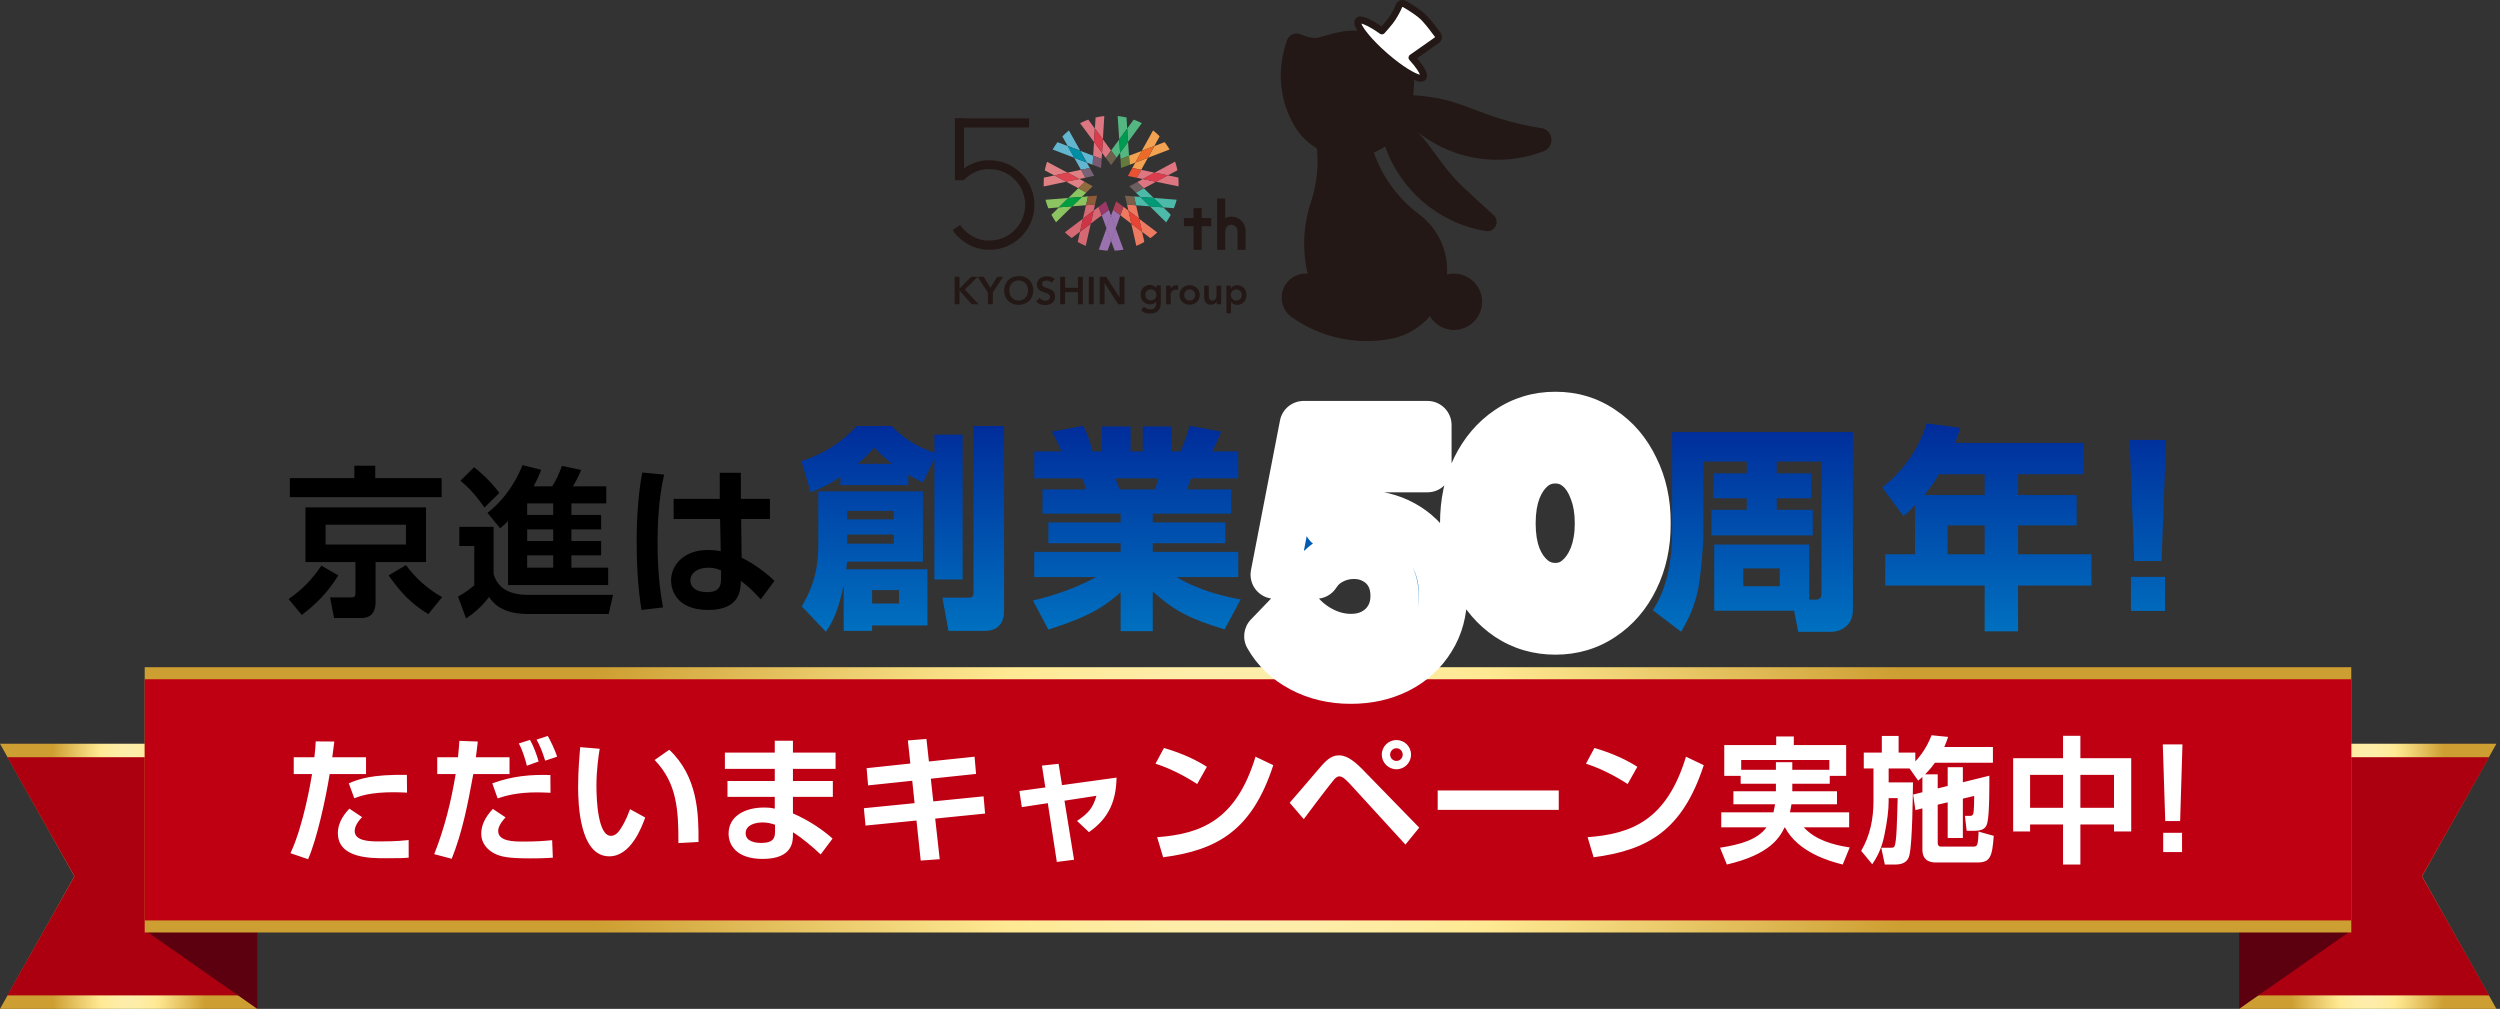 <svg width="622" height="251" viewBox="0 0 622 251" fill="none" xmlns="http://www.w3.org/2000/svg">
<rect x="0" y="0" width="622" height="251" fill="#333333" stroke="none"/>
<path d="M293.188 44.267C293.188 44.267 293.188 44.202 293.188 44.169L292.927 44.12L290.56 43.63L287.605 45.214L292.976 46.324L293.221 46.373C293.221 46.373 293.221 46.356 293.221 46.34C293.221 46.079 293.237 45.834 293.237 45.573C293.237 45.132 293.221 44.691 293.188 44.251V44.267Z" fill="#DD7680"/>
<path d="M275.901 52.201L274.105 53.572L275.297 56.804L276.423 53.654L275.901 52.201Z" fill="#9A72AF"/>
<path d="M276.424 53.653L277.583 56.804L278.742 53.572L276.946 52.217L276.424 53.653Z" fill="#9A72AF"/>
<path d="M275.299 56.804L276.442 59.955L277.584 56.804L276.425 53.654L275.299 56.804Z" fill="#9A72AF"/>
<g style="mix-blend-mode:multiply">
<path d="M275.299 56.804L276.442 59.955L277.584 56.804L276.425 53.654L275.299 56.804Z" fill="#9A72AF"/>
</g>
<path d="M286.118 59.171L286.004 59.089L286.118 59.171Z" fill="url(#paint0_linear_103_721)"/>
<g style="mix-blend-mode:multiply">
<path d="M287.832 57.767L287.718 57.686L287.522 57.539L283.408 54.421L284.159 57.686L286.004 59.09L286.118 59.171L286.216 59.253C286.787 58.845 287.342 58.388 287.848 57.898C287.865 57.882 287.881 57.865 287.897 57.849L287.799 57.784L287.832 57.767Z" fill="#ED7961"/>
</g>
<path d="M279.526 51.45L278.742 53.572L281.485 55.661L280.75 52.38L279.526 51.45Z" fill="#ED7961"/>
<g style="mix-blend-mode:multiply">
<path d="M278.545 50.715L277.713 50.095L277.353 51.09L276.945 52.217L278.741 53.572L279.525 51.45L278.545 50.715Z" fill="#AB3F56"/>
</g>
<path d="M280.749 52.38L283.41 54.405L282.659 51.075L280.406 50.895L280.749 52.38Z" fill="#ED7961"/>
<path d="M284.666 59.938L284.144 57.686L281.467 55.662L282.658 60.918L282.707 61.163C282.707 61.163 282.74 61.163 282.773 61.147C283.409 60.885 284.03 60.592 284.617 60.249C284.65 60.232 284.683 60.216 284.699 60.2L284.634 59.938H284.666Z" fill="#ED7961"/>
<g style="mix-blend-mode:multiply">
<path d="M281.485 55.661L284.162 57.686L283.411 54.405L280.75 52.38L281.485 55.661Z" fill="#E84436"/>
</g>
<path d="M282.152 48.871L282.658 51.074L286.086 51.336L283.687 48.985L282.152 48.871Z" fill="#4DBAA9"/>
<path d="M292.485 49.67L287.033 49.246L289.433 51.597L291.8 51.776H292.061C292.061 51.776 292.094 51.727 292.11 51.695C292.355 51.058 292.567 50.405 292.747 49.736C292.747 49.736 292.747 49.719 292.747 49.703L292.485 49.687V49.67Z" fill="#4DBAA9"/>
<path d="M280.927 48.773L279.898 48.691L280.143 49.736L280.404 50.895L282.657 51.074L282.151 48.87L280.927 48.773Z" fill="#77614D"/>
<path d="M291.114 53.245L289.432 51.597L286.086 51.335L289.955 55.139L290.134 55.319C290.134 55.319 290.183 55.253 290.2 55.221C290.575 54.682 290.934 54.111 291.244 53.523C291.244 53.49 291.277 53.474 291.277 53.441L291.081 53.262L291.114 53.245Z" fill="#4DBAA9"/>
<path d="M283.686 48.985L287.032 49.246L284.583 46.847L282.592 47.924L283.686 48.985Z" fill="#4DBAA9"/>
<path d="M286.085 51.336L289.415 51.597L287.032 49.246L283.686 48.985L286.085 51.336Z" fill="#009B76"/>
<path d="M292.927 42.308C292.796 41.623 292.617 40.97 292.404 40.317C292.404 40.284 292.388 40.251 292.372 40.219L292.143 40.333L287.295 42.945L290.576 43.63L292.715 42.488L292.943 42.357C292.943 42.357 292.943 42.308 292.943 42.292L292.927 42.308Z" fill="#DD7680"/>
<path d="M282.969 45.279L284.585 46.847L287.605 45.23L284.324 44.545L282.969 45.279Z" fill="#DD7680"/>
<path d="M281.891 45.851L280.977 46.34L281.744 47.091L282.593 47.924L284.584 46.846L282.968 45.279L281.891 45.851Z" fill="#6B5F5F"/>
<path d="M284.323 44.545L287.278 42.961L283.932 42.259L282.838 44.234L284.323 44.545Z" fill="#DD7680"/>
<g style="mix-blend-mode:multiply">
<path d="M284.324 44.545L287.605 45.23L290.56 43.631L287.279 42.961L284.324 44.545Z" fill="#DC3D4E"/>
</g>
<path d="M288.388 33.787C287.964 33.363 287.523 32.955 287.05 32.579C287.001 32.53 286.952 32.498 286.887 32.449L286.756 32.677L284.062 37.526L287.197 36.318L288.388 34.179L288.519 33.95C288.519 33.95 288.421 33.853 288.372 33.804L288.388 33.787Z" fill="#F3A251"/>
<path d="M281.713 41.802L283.933 42.26L285.598 39.256L282.464 40.447L281.713 41.802Z" fill="#F3A251"/>
<path d="M281.125 42.863L280.619 43.778L281.664 43.99L282.839 44.234L283.933 42.259L281.713 41.802L281.125 42.863Z" fill="#E95133"/>
<path d="M290.901 37.036C290.591 36.514 290.248 35.991 289.873 35.501C289.84 35.452 289.791 35.404 289.758 35.355L289.513 35.452L287.228 36.334L285.596 39.256L290.754 37.281L290.999 37.183C290.999 37.183 290.934 37.085 290.901 37.02V37.036Z" fill="#F3A251"/>
<path d="M282.464 40.447L284.096 37.525L280.896 38.75L281.043 41.002L282.464 40.447Z" fill="#F3A251"/>
<path d="M285.595 39.256L287.211 36.317L284.093 37.525L282.461 40.447L285.595 39.256Z" fill="#EC6B28"/>
<path d="M278.788 39.566L280.894 38.75L280.665 35.322L278.674 38.015L278.788 39.566Z" fill="#54B782"/>
<path d="M278.854 40.774L278.92 41.802L279.932 41.427L281.042 41.002L280.895 38.749L278.789 39.566L278.854 40.774Z" fill="#637C3D"/>
<path d="M278.676 38.015L278.464 34.685L276.439 37.444L277.778 39.256L278.676 38.015Z" fill="#54B782"/>
<path d="M280.292 29.494V29.233C280.292 29.233 280.161 29.2 280.112 29.2C279.475 29.053 278.822 28.939 278.153 28.873C278.137 28.873 278.104 28.873 278.088 28.873V29.135L278.463 34.685L280.455 31.991L280.292 29.51V29.494Z" fill="#54B782"/>
<path d="M283.947 30.571C283.376 30.294 282.788 30.033 282.184 29.804C282.152 29.804 282.103 29.771 282.07 29.771L281.907 29.984L280.438 31.975L280.65 35.322L283.931 30.849L284.078 30.637C284.078 30.637 283.98 30.588 283.931 30.555L283.947 30.571Z" fill="#54B782"/>
<g style="mix-blend-mode:multiply">
<path d="M280.669 35.322L280.456 31.975L278.465 34.685L278.677 38.015L280.669 35.322Z" fill="#009951"/>
</g>
<path d="M270.936 29.984L270.773 29.771C270.773 29.771 270.691 29.788 270.659 29.804C270.071 30.016 269.5 30.277 268.928 30.555C268.863 30.588 268.798 30.62 268.732 30.653L268.879 30.865L272.177 35.322L272.389 31.975L270.92 29.984H270.936Z" fill="#DD7680"/>
<path d="M275.1 39.255L276.438 37.444L274.398 34.669L274.186 38.015L275.1 39.255Z" fill="#DD7680"/>
<path d="M275.834 40.235L276.438 41.068L277.075 40.219L277.777 39.256L276.438 37.444L275.1 39.256L275.834 40.235Z" fill="#6C5F4D"/>
<path d="M274.724 28.873C274.055 28.939 273.386 29.053 272.733 29.2C272.684 29.2 272.618 29.233 272.569 29.233V29.494L272.406 31.959L274.398 34.652L274.741 29.102V28.841C274.741 28.841 274.741 28.841 274.724 28.841V28.873Z" fill="#DD7680"/>
<path d="M274.186 38.015L272.195 35.322L271.982 38.75L274.088 39.55L274.186 38.015Z" fill="#DD7680"/>
<path d="M274.399 34.669L272.408 31.975L272.195 35.322L274.187 38.015L274.399 34.669Z" fill="#DC3D4E"/>
<path d="M271.837 41.002L271.983 38.75L268.768 37.525L270.4 40.447L271.837 41.002Z" fill="#63B6D0"/>
<path d="M265.633 36.334L263.364 35.468L263.119 35.371C263.119 35.371 263.037 35.469 263.005 35.517C262.629 36.007 262.303 36.513 261.992 37.036C261.96 37.085 261.927 37.15 261.895 37.199L262.139 37.297L267.281 39.256L265.649 36.334H265.633Z" fill="#63B6D0"/>
<path d="M272.979 41.427L273.958 41.802L274.023 40.725L274.089 39.549L271.983 38.749L271.836 41.002L272.979 41.427Z" fill="#7A5971"/>
<path d="M270.398 40.447L267.264 39.256L268.945 42.243L271.149 41.786L270.398 40.447Z" fill="#63B6D0"/>
<path d="M266.074 32.693L265.943 32.465C265.943 32.465 265.796 32.579 265.714 32.644C265.274 33.004 264.866 33.395 264.474 33.787C264.425 33.836 264.36 33.901 264.311 33.95L264.441 34.179L265.633 36.301L268.767 37.493L266.074 32.677V32.693Z" fill="#63B6D0"/>
<path d="M268.765 37.525L265.631 36.334L267.263 39.255L270.397 40.447L268.765 37.525Z" fill="#008DA6"/>
<path d="M270.04 44.218L268.947 42.243L265.584 42.945L268.539 44.529L270.04 44.218Z" fill="#DE8084"/>
<path d="M262.305 43.647L259.97 44.136L259.709 44.185C259.709 44.185 259.709 44.251 259.709 44.283C259.676 44.708 259.66 45.148 259.66 45.589C259.66 45.85 259.66 46.095 259.676 46.356V46.389L259.921 46.34L265.259 45.214L262.305 43.63V43.647Z" fill="#DE8084"/>
<path d="M271.233 43.957L272.245 43.745L271.722 42.815L271.151 41.786L268.947 42.243L270.041 44.218L271.233 43.957Z" fill="#776375"/>
<path d="M260.737 40.366L260.508 40.252C260.508 40.252 260.475 40.333 260.459 40.382C260.247 41.019 260.084 41.655 259.953 42.325C259.953 42.341 259.953 42.374 259.953 42.39L260.182 42.52L262.304 43.647L265.585 42.961L260.753 40.382L260.737 40.366Z" fill="#DE8084"/>
<path d="M268.539 44.528L265.258 45.214L268.278 46.83L269.878 45.247L268.539 44.528Z" fill="#DE8084"/>
<path d="M265.584 42.945L262.303 43.647L265.257 45.214L268.539 44.528L265.584 42.945Z" fill="#DC4550"/>
<path d="M270.268 47.907L268.277 46.83L265.828 49.246L269.175 48.985L270.268 47.907Z" fill="#8BC461"/>
<path d="M263.445 51.597L261.78 53.246L261.584 53.425C261.584 53.425 261.617 53.49 261.633 53.507C261.943 54.078 262.286 54.65 262.661 55.172C262.694 55.221 262.727 55.253 262.743 55.302L262.923 55.123L266.775 51.319L263.429 51.581L263.445 51.597Z" fill="#8BC461"/>
<path d="M271.134 47.042L271.869 46.324L270.922 45.818L269.877 45.247L268.277 46.83L270.269 47.907L271.134 47.042Z" fill="#8E6C3D"/>
<path d="M269.175 48.985L266.775 51.336L270.203 51.058L270.693 48.855L269.175 48.985Z" fill="#8BC461"/>
<path d="M260.392 49.687H260.131C260.131 49.687 260.131 49.736 260.131 49.752C260.294 50.421 260.523 51.074 260.768 51.695C260.768 51.727 260.8 51.776 260.816 51.809H261.078L263.428 51.597L265.812 49.246L260.392 49.687Z" fill="#8BC461"/>
<path d="M265.827 49.246L263.443 51.597L266.773 51.336L269.173 48.985L265.827 49.246Z" fill="#009D41"/>
<path d="M268.702 57.686L268.196 59.938L268.131 60.2C268.131 60.2 268.196 60.232 268.229 60.249C268.816 60.575 269.437 60.885 270.073 61.147C270.09 61.147 270.106 61.147 270.139 61.163L270.188 60.918L271.379 55.662L268.719 57.686H268.702Z" fill="#D46974"/>
<path d="M272.439 50.878L270.203 51.058L269.436 54.404L272.113 52.38L272.439 50.878Z" fill="#D46974"/>
<g style="mix-blend-mode:multiply">
<path d="M272.717 49.687L272.946 48.675L271.868 48.756L270.693 48.854L270.203 51.058L272.44 50.879L272.717 49.687Z" fill="#8D5B39"/>
</g>
<path d="M265.141 57.669L264.945 57.816C264.945 57.816 265.027 57.898 265.06 57.931C265.533 58.355 266.023 58.763 266.545 59.139C266.578 59.171 266.627 59.188 266.659 59.22L266.872 59.057L268.7 57.653L269.434 54.388L265.141 57.653V57.669Z" fill="#D46974"/>
<path d="M272.114 52.38L271.363 55.645L274.106 53.572L273.322 51.45L272.114 52.38Z" fill="#D46974"/>
<path d="M275.493 51.074L275.118 50.079L274.253 50.748L273.322 51.45L274.106 53.572L275.901 52.201L275.493 51.074Z" fill="#9A3766"/>
<path d="M269.436 54.405L268.701 57.686L271.362 55.645L272.113 52.38L269.436 54.405Z" fill="#CE3446"/>
<g style="mix-blend-mode:multiply">
<path d="M277.582 56.804L276.439 59.955L277.239 62.126L277.337 62.371H277.37C278.088 62.338 278.79 62.24 279.492 62.126H279.525L279.443 61.881L277.582 56.821V56.804Z" fill="#9A72AF"/>
</g>
<g style="mix-blend-mode:multiply">
<path d="M275.295 56.804L273.466 61.865L273.385 62.11H273.417C274.005 62.224 274.609 62.289 275.229 62.338C275.344 62.338 275.458 62.355 275.572 62.355L275.654 62.11L276.437 59.939L275.278 56.788L275.295 56.804Z" fill="#9A72AF"/>
</g>
<path d="M237.506 68.868H238.714V71.757H238.779L241.603 68.868H243.252L240.052 72.018L243.464 75.707H241.75L238.779 72.345H238.714V75.707H237.506V68.868Z" fill="#231815"/>
<path d="M245.784 72.785L243.221 68.868H244.739L246.42 71.594L248.118 68.868H249.571L247.008 72.785V75.707H245.784V72.785Z" fill="#231815"/>
<path d="M249.83 72.312C249.83 71.757 249.928 71.267 250.108 70.826C250.287 70.386 250.532 69.994 250.858 69.684C251.185 69.374 251.56 69.129 252.001 68.949C252.442 68.786 252.932 68.688 253.454 68.688C253.993 68.688 254.482 68.753 254.923 68.916C255.364 69.08 255.756 69.325 256.066 69.635C256.392 69.945 256.637 70.337 256.817 70.778C256.996 71.218 257.094 71.724 257.094 72.263C257.094 72.802 256.996 73.275 256.817 73.716C256.637 74.157 256.392 74.532 256.066 74.842C255.739 75.152 255.364 75.397 254.923 75.577C254.482 75.756 253.993 75.838 253.454 75.854C252.932 75.854 252.442 75.773 252.001 75.593C251.56 75.43 251.185 75.185 250.858 74.875C250.532 74.565 250.287 74.189 250.108 73.749C249.928 73.308 249.83 72.818 249.83 72.296M251.103 72.23C251.103 72.589 251.152 72.932 251.267 73.242C251.381 73.553 251.544 73.814 251.74 74.042C251.952 74.271 252.197 74.45 252.475 74.581C252.768 74.712 253.079 74.777 253.438 74.777C253.797 74.777 254.107 74.712 254.401 74.581C254.695 74.45 254.94 74.271 255.152 74.042C255.364 73.814 255.511 73.553 255.625 73.242C255.739 72.932 255.788 72.589 255.788 72.23C255.788 71.888 255.739 71.577 255.625 71.267C255.511 70.973 255.348 70.712 255.152 70.484C254.94 70.255 254.695 70.092 254.401 69.961C254.107 69.831 253.797 69.765 253.438 69.765C253.079 69.765 252.768 69.831 252.475 69.961C252.181 70.092 251.936 70.255 251.74 70.484C251.528 70.712 251.381 70.957 251.267 71.267C251.152 71.561 251.103 71.888 251.103 72.23Z" fill="#231815"/>
<path d="M261.585 70.337C261.454 70.157 261.291 70.01 261.062 69.929C260.85 69.847 260.622 69.798 260.377 69.798C260.23 69.798 260.099 69.798 259.969 69.847C259.838 69.88 259.724 69.929 259.61 69.994C259.495 70.059 259.414 70.157 259.348 70.272C259.283 70.386 259.25 70.516 259.25 70.68C259.25 70.908 259.332 71.088 259.495 71.218C259.659 71.333 259.854 71.447 260.099 71.545C260.344 71.643 260.605 71.724 260.883 71.806C261.16 71.888 261.422 72.002 261.666 72.149C261.911 72.296 262.107 72.492 262.27 72.737C262.434 72.981 262.515 73.308 262.515 73.716C262.515 74.075 262.45 74.402 262.319 74.679C262.189 74.957 262.009 75.185 261.781 75.365C261.552 75.544 261.291 75.675 260.981 75.773C260.671 75.871 260.36 75.903 260.018 75.903C259.593 75.903 259.185 75.838 258.793 75.691C258.402 75.544 258.059 75.316 257.781 74.973L258.695 74.091C258.842 74.32 259.038 74.499 259.283 74.614C259.528 74.744 259.773 74.81 260.05 74.81C260.197 74.81 260.328 74.793 260.475 74.744C260.622 74.712 260.752 74.646 260.867 74.565C260.981 74.483 261.079 74.385 261.144 74.271C261.209 74.157 261.258 74.01 261.258 73.863C261.258 73.618 261.177 73.422 261.013 73.291C260.85 73.161 260.654 73.047 260.409 72.949C260.165 72.851 259.903 72.769 259.626 72.688C259.348 72.606 259.087 72.492 258.842 72.345C258.597 72.198 258.402 72.002 258.238 71.773C258.075 71.528 257.993 71.202 257.993 70.81C257.993 70.451 258.059 70.157 258.206 69.896C258.353 69.635 258.532 69.423 258.777 69.26C259.006 69.096 259.283 68.966 259.577 68.884C259.887 68.802 260.181 68.753 260.507 68.753C260.867 68.753 261.209 68.802 261.552 68.917C261.895 69.031 262.189 69.21 262.466 69.455L261.585 70.386V70.337Z" fill="#231815"/>
<path d="M263.773 68.868H264.998V71.594H268.181V68.868H269.405V75.707H268.181V72.688H264.998V75.707H263.773V68.868Z" fill="#231815"/>
<path d="M272.097 68.868H270.889V75.707H272.097V68.868Z" fill="#231815"/>
<path d="M273.613 68.868H275.213L278.527 73.945H278.543V68.868H279.767V75.707H278.217L274.838 70.467H274.821V75.707H273.613V68.868Z" fill="#231815"/>
<path d="M288.812 71.071V75.283C288.812 75.707 288.763 76.083 288.665 76.409C288.567 76.752 288.404 77.029 288.192 77.274C287.98 77.503 287.702 77.699 287.376 77.813C287.049 77.927 286.657 78.009 286.2 78.009C285.743 78.009 285.368 77.96 284.976 77.846C284.584 77.731 284.225 77.535 283.899 77.242L284.601 76.295C284.829 76.507 285.074 76.67 285.319 76.785C285.564 76.899 285.858 76.964 286.184 76.964C286.462 76.964 286.69 76.931 286.886 76.85C287.082 76.768 287.229 76.67 287.343 76.523C287.457 76.393 287.539 76.23 287.588 76.034C287.637 75.838 287.653 75.626 287.653 75.397V75.054H287.637C287.474 75.283 287.245 75.446 286.968 75.56C286.69 75.675 286.413 75.724 286.119 75.724C285.776 75.724 285.45 75.658 285.172 75.528C284.894 75.397 284.65 75.234 284.437 75.022C284.242 74.809 284.078 74.564 283.964 74.271C283.85 73.977 283.801 73.667 283.801 73.34C283.801 73.014 283.85 72.687 283.948 72.377C284.046 72.083 284.209 71.822 284.405 71.61C284.601 71.398 284.846 71.218 285.123 71.088C285.401 70.957 285.727 70.892 286.086 70.892C286.413 70.892 286.723 70.957 287 71.088C287.278 71.218 287.506 71.414 287.67 71.708H287.686V71.006H288.78L288.812 71.071ZM286.331 72.002C286.119 72.002 285.939 72.034 285.776 72.1C285.613 72.165 285.466 72.263 285.352 72.377C285.237 72.491 285.139 72.638 285.074 72.818C285.009 72.981 284.976 73.177 284.976 73.389C284.976 73.569 285.009 73.748 285.074 73.912C285.139 74.075 285.237 74.222 285.352 74.336C285.466 74.467 285.613 74.548 285.792 74.63C285.956 74.695 286.135 74.744 286.331 74.744C286.543 74.744 286.739 74.711 286.902 74.63C287.066 74.564 287.213 74.467 287.343 74.352C287.457 74.238 287.555 74.091 287.621 73.928C287.686 73.765 287.719 73.585 287.719 73.389C287.719 72.981 287.588 72.655 287.359 72.41C287.115 72.165 286.788 72.034 286.364 72.034" fill="#231815"/>
<path d="M290.117 71.071H291.276V71.806H291.293C291.423 71.528 291.603 71.332 291.848 71.186C292.092 71.039 292.354 70.957 292.664 70.957C292.729 70.957 292.811 70.957 292.876 70.973C292.941 70.973 293.007 71.006 293.088 71.022V72.149C292.99 72.116 292.892 72.1 292.811 72.083C292.713 72.083 292.631 72.067 292.533 72.067C292.256 72.067 292.043 72.116 291.88 72.214C291.717 72.312 291.586 72.426 291.505 72.557C291.423 72.687 291.358 72.818 291.325 72.949C291.293 73.079 291.276 73.177 291.276 73.242V75.724H290.117V71.088V71.071Z" fill="#231815"/>
<path d="M293.465 73.389C293.465 73.03 293.53 72.687 293.661 72.394C293.791 72.1 293.971 71.838 294.199 71.626C294.428 71.414 294.689 71.251 294.999 71.137C295.309 71.022 295.636 70.957 295.979 70.957C296.322 70.957 296.648 71.022 296.958 71.137C297.268 71.251 297.53 71.414 297.758 71.626C297.987 71.838 298.166 72.1 298.297 72.394C298.427 72.687 298.493 73.03 298.493 73.389C298.493 73.749 298.427 74.091 298.297 74.385C298.166 74.679 297.987 74.94 297.758 75.152C297.53 75.365 297.268 75.528 296.958 75.642C296.648 75.756 296.322 75.822 295.979 75.822C295.636 75.822 295.309 75.756 294.999 75.642C294.689 75.528 294.428 75.365 294.199 75.152C293.971 74.94 293.791 74.679 293.661 74.385C293.53 74.091 293.465 73.749 293.465 73.389ZM294.624 73.389C294.624 73.569 294.656 73.748 294.722 73.912C294.787 74.075 294.869 74.222 294.999 74.352C295.114 74.483 295.26 74.581 295.424 74.663C295.587 74.744 295.783 74.777 295.995 74.777C296.207 74.777 296.403 74.744 296.566 74.663C296.73 74.581 296.877 74.483 296.991 74.352C297.105 74.222 297.203 74.075 297.268 73.912C297.334 73.748 297.366 73.569 297.366 73.389C297.366 73.21 297.334 73.03 297.268 72.867C297.203 72.704 297.121 72.557 296.991 72.426C296.877 72.296 296.73 72.198 296.566 72.116C296.403 72.034 296.207 72.002 295.995 72.002C295.783 72.002 295.587 72.034 295.424 72.116C295.26 72.198 295.114 72.296 294.999 72.426C294.885 72.557 294.787 72.704 294.722 72.867C294.656 73.03 294.624 73.21 294.624 73.389Z" fill="#231815"/>
<path d="M303.813 75.707H302.719V74.956H302.703C302.589 75.185 302.426 75.397 302.197 75.56C301.969 75.724 301.658 75.822 301.283 75.822C300.973 75.822 300.712 75.773 300.499 75.675C300.287 75.577 300.108 75.446 299.977 75.267C299.846 75.103 299.748 74.907 299.683 74.679C299.618 74.467 299.602 74.238 299.602 73.993V71.071H300.761V73.422C300.761 73.553 300.761 73.7 300.777 73.846C300.777 74.01 300.826 74.156 300.875 74.287C300.924 74.434 301.005 74.548 301.12 74.63C301.234 74.728 301.397 74.777 301.593 74.777C301.789 74.777 301.952 74.744 302.083 74.679C302.213 74.614 302.328 74.532 302.409 74.418C302.491 74.303 302.556 74.189 302.605 74.042C302.638 73.895 302.67 73.748 302.67 73.602V71.071H303.83V75.707H303.813Z" fill="#231815"/>
<path d="M305.137 71.071H306.231V71.773H306.247C306.411 71.496 306.639 71.284 306.917 71.153C307.194 71.022 307.504 70.957 307.831 70.957C308.19 70.957 308.5 71.022 308.794 71.153C309.072 71.284 309.316 71.447 309.512 71.675C309.708 71.888 309.855 72.149 309.969 72.442C310.067 72.736 310.116 73.063 310.116 73.406C310.116 73.749 310.067 74.059 309.953 74.369C309.839 74.663 309.692 74.924 309.496 75.136C309.3 75.348 309.055 75.528 308.794 75.658C308.517 75.789 308.223 75.854 307.88 75.854C307.668 75.854 307.472 75.838 307.309 75.789C307.145 75.74 306.998 75.691 306.868 75.609C306.737 75.544 306.623 75.463 306.541 75.381C306.443 75.299 306.378 75.218 306.313 75.152H306.28V77.944H305.121V71.104L305.137 71.071ZM308.974 73.389C308.974 73.21 308.941 73.03 308.876 72.867C308.81 72.704 308.729 72.557 308.598 72.426C308.484 72.296 308.337 72.198 308.174 72.116C308.01 72.034 307.815 72.002 307.602 72.002C307.39 72.002 307.194 72.034 307.031 72.116C306.868 72.198 306.721 72.296 306.607 72.426C306.492 72.557 306.394 72.704 306.329 72.867C306.264 73.03 306.231 73.21 306.231 73.389C306.231 73.569 306.264 73.748 306.329 73.912C306.394 74.075 306.476 74.222 306.607 74.352C306.721 74.483 306.868 74.581 307.031 74.663C307.194 74.744 307.39 74.777 307.602 74.777C307.815 74.777 308.01 74.744 308.174 74.663C308.337 74.581 308.484 74.483 308.598 74.352C308.712 74.222 308.81 74.075 308.876 73.912C308.941 73.748 308.974 73.569 308.974 73.389Z" fill="#231815"/>
<path d="M301.366 54.257H294.559V56.282H301.366V54.257Z" fill="#231815"/>
<path d="M298.968 51.792H296.943V62.158H298.968V51.792Z" fill="#231815"/>
<path d="M304.844 49.393H302.82V62.158H304.844V49.393Z" fill="#231815"/>
<path d="M309.905 62.159H307.881V57.425C307.881 56.592 307.195 55.907 306.363 55.907C305.53 55.907 304.844 56.592 304.844 57.425H302.82C302.82 55.466 304.404 53.882 306.363 53.882C308.322 53.882 309.905 55.466 309.905 57.425V62.159Z" fill="#231815"/>
<path d="M256.032 29.445H237.586V31.714H256.032V29.445Z" fill="#231815"/>
<path d="M237.588 43.99L237.882 43.663C238.469 42.994 239.138 42.39 239.873 41.867C240.51 41.41 241.195 41.035 241.914 40.725C241.979 40.692 242.028 40.676 242.093 40.643C242.175 40.611 242.256 40.578 242.322 40.545C242.42 40.513 242.518 40.48 242.615 40.447C242.681 40.431 242.73 40.398 242.795 40.382C242.958 40.333 243.122 40.284 243.285 40.235C243.317 40.235 243.35 40.235 243.366 40.219C243.513 40.186 243.66 40.137 243.807 40.105C243.84 40.105 243.889 40.088 243.921 40.072C244.085 40.039 244.248 40.007 244.427 39.974C244.427 39.974 244.444 39.974 244.46 39.974C244.64 39.941 244.819 39.925 244.999 39.909C245.031 39.909 245.08 39.909 245.113 39.909C245.26 39.909 245.391 39.876 245.538 39.876C245.586 39.876 245.635 39.876 245.684 39.876C245.864 39.876 246.027 39.876 246.207 39.876C246.207 39.876 246.207 39.876 246.223 39.876C252.165 39.876 257.046 44.561 257.34 50.438C257.34 50.634 257.34 50.813 257.34 51.009C257.34 51.205 257.34 51.385 257.34 51.58C257.046 57.457 252.165 62.142 246.223 62.142C246.223 62.142 246.223 62.142 246.207 62.142C245.995 62.142 245.799 62.142 245.586 62.126C245.521 62.126 245.456 62.126 245.391 62.126C245.244 62.126 245.097 62.109 244.95 62.077C244.885 62.077 244.803 62.06 244.738 62.044C244.591 62.028 244.444 61.995 244.297 61.979C244.232 61.979 244.166 61.962 244.101 61.946C243.938 61.913 243.775 61.881 243.611 61.848C243.562 61.848 243.513 61.832 243.481 61.816C243.285 61.767 243.089 61.701 242.893 61.652C242.828 61.636 242.779 61.62 242.713 61.587C242.583 61.538 242.452 61.505 242.322 61.456C242.224 61.424 242.142 61.391 242.044 61.342C241.946 61.309 241.865 61.261 241.767 61.228C241.669 61.179 241.554 61.13 241.456 61.081C241.391 61.048 241.326 61.016 241.277 60.983C239.579 60.134 238.094 58.861 237 57.245L238.877 55.971C239.742 57.261 240.934 58.273 242.289 58.943C242.338 58.975 242.387 58.992 242.436 59.024C242.518 59.057 242.599 59.106 242.681 59.138C242.762 59.171 242.828 59.204 242.909 59.236C242.975 59.269 243.056 59.285 243.122 59.318C243.219 59.351 243.334 59.4 243.432 59.432C243.481 59.432 243.53 59.465 243.562 59.481C243.726 59.53 243.872 59.579 244.036 59.612C244.068 59.612 244.101 59.612 244.134 59.628C244.264 59.661 244.395 59.693 244.525 59.71C244.574 59.71 244.623 59.726 244.689 59.742C244.803 59.759 244.917 59.775 245.031 59.791C245.08 59.791 245.146 59.791 245.195 59.808C245.309 59.808 245.423 59.824 245.554 59.84C245.603 59.84 245.652 59.84 245.717 59.84C245.88 59.84 246.044 59.84 246.207 59.84C246.207 59.84 246.207 59.84 246.223 59.84C248.035 59.84 249.716 59.285 251.12 58.355C251.186 58.306 251.267 58.257 251.333 58.208C251.431 58.143 251.528 58.061 251.626 57.979C251.773 57.865 251.904 57.751 252.035 57.637C252.1 57.571 252.165 57.522 252.23 57.457C252.426 57.278 252.622 57.082 252.802 56.869C252.981 56.657 253.161 56.445 253.324 56.233C253.569 55.906 253.798 55.547 253.993 55.188C254.059 55.074 254.124 54.943 254.189 54.812C254.271 54.649 254.336 54.486 254.401 54.323C254.532 53.996 254.646 53.654 254.744 53.294C254.793 53.115 254.842 52.935 254.875 52.756C254.908 52.609 254.924 52.462 254.957 52.315C255.005 52.021 255.038 51.727 255.054 51.417C255.054 51.27 255.054 51.107 255.054 50.96C255.054 50.813 255.054 50.65 255.054 50.503C255.054 50.209 255.005 49.899 254.957 49.605C254.94 49.458 254.908 49.311 254.875 49.164C254.842 48.985 254.793 48.805 254.744 48.626C254.646 48.267 254.532 47.924 254.401 47.597C254.336 47.434 254.255 47.271 254.189 47.108C254.124 46.977 254.059 46.863 253.993 46.732C253.863 46.487 253.716 46.259 253.569 46.03C253.177 45.459 252.736 44.936 252.23 44.463C252.165 44.398 252.1 44.349 252.035 44.283C251.904 44.169 251.757 44.055 251.626 43.941C251.528 43.859 251.431 43.794 251.333 43.712C251.267 43.663 251.186 43.614 251.12 43.565C249.716 42.635 248.035 42.08 246.223 42.08C246.174 42.08 246.125 42.08 246.076 42.08C245.962 42.08 245.864 42.08 245.75 42.08C245.717 42.08 245.668 42.08 245.635 42.08C245.521 42.08 245.391 42.08 245.276 42.112C245.244 42.112 245.227 42.112 245.195 42.112C245.064 42.112 244.934 42.145 244.819 42.161C244.787 42.161 244.77 42.161 244.738 42.161C244.607 42.178 244.493 42.21 244.362 42.227C244.33 42.227 244.297 42.243 244.248 42.259C244.134 42.292 244.019 42.308 243.905 42.341C243.856 42.341 243.807 42.374 243.758 42.39C243.66 42.422 243.562 42.439 243.481 42.471C243.415 42.488 243.35 42.52 243.285 42.537C243.219 42.569 243.138 42.586 243.073 42.618C242.991 42.651 242.893 42.684 242.811 42.716C242.762 42.733 242.713 42.749 242.664 42.782C242.567 42.831 242.452 42.88 242.354 42.929C242.338 42.929 242.305 42.945 242.289 42.961C242.158 43.026 242.044 43.092 241.93 43.157C241.179 43.581 240.477 44.12 239.857 44.741H237.588V43.892V43.99Z" fill="#231815"/>
<path d="M239.855 29.445H237.586V44.839H239.855V29.445Z" fill="#231815"/>
<path d="M383.49 31.91C381.042 31.485 378.315 30.947 375.655 30.229C367.607 28.057 363.477 25.331 356.621 24.238C354.76 23.944 353.095 23.797 351.609 23.683C351.642 22.523 351.968 20.989 351.756 19.863C352.458 20.157 353.062 20.32 353.535 20.32C354.041 20.32 354.433 20.157 354.711 19.83C355.249 19.21 355.56 18.002 352.572 14.492L357.992 10.688C358.384 10.411 358.645 10.003 358.726 9.513C358.808 9.04 358.694 8.566 358.416 8.175C357.649 7.114 356.164 5.122 354.907 3.832C353.633 2.51 351.201 1.025 349.879 0.241C349.422 -0.02 348.883 -0.069 348.393 0.094C347.904 0.257 347.495 0.649 347.3 1.139C346.908 2.118 346.043 3.734 345.21 4.779C344.655 5.481 344.116 6.101 343.708 6.559C338.615 3.065 337.619 4.208 337.293 4.6C336.738 5.253 336.869 6.232 337.734 7.636C334.191 7.424 331.09 8.55 329.816 8.844C328.086 9.252 327.384 10.101 323.564 8.534C322.307 8.028 320.806 8.534 320.267 9.872C319.826 10.966 318.422 15.586 318.667 19.683C318.961 24.466 319.859 26.98 321.361 30.049C322.715 32.84 324.838 35.256 327.613 36.921L327.694 37.33C328.07 41.802 327.515 46.145 326.193 50.16V50.193C325.54 52.103 325.066 54.111 324.772 56.2C324.217 60.281 324.446 64.297 325.344 68.084C322.193 67.823 319.353 70.076 318.928 73.243C318.586 75.724 319.826 78.074 321.867 79.25C325.85 81.976 330.502 83.853 335.595 84.555C338.925 85.012 342.223 84.947 345.373 84.408C345.781 84.343 346.19 84.261 346.598 84.18C350.173 83.363 353.388 81.421 355.772 78.678C356.817 80.441 358.629 81.715 360.816 82.025C364.636 82.547 368.162 79.87 368.684 76.034C369.207 72.198 366.529 68.672 362.71 68.133C361.779 68.002 360.881 68.068 360.016 68.296C360.375 62.338 357.682 56.82 353.193 53.392C347.936 49.524 343.969 44.137 341.815 37.95C342.794 37.542 343.725 37.036 344.606 36.448C348.393 47.14 357.698 55.498 369.647 57.49C369.664 57.49 369.696 57.49 369.713 57.49C371.965 57.865 373.304 55.008 371.59 53.49C369.321 51.466 366.513 48.903 363.705 46.242C359.216 41.998 356.359 36.676 352.817 32.938C357.714 36.774 363.771 39.239 370.431 39.68C375.23 40.007 379.85 39.239 384.078 37.623C386.918 36.53 386.51 32.367 383.506 31.861L383.49 31.91ZM343.317 8.403C343.659 8.648 344.149 8.599 344.443 8.289C344.851 7.848 345.684 6.934 346.532 5.84C347.463 4.649 348.41 2.902 348.867 1.776L348.997 1.727C351.136 2.967 352.833 4.159 353.666 5.024C354.841 6.248 356.262 8.158 357.012 9.187L356.996 9.285L350.793 13.643C350.597 13.79 350.466 14.002 350.434 14.247C350.401 14.492 350.483 14.737 350.646 14.916C352.425 16.875 353.078 18.051 353.258 18.573C352.197 18.361 349.21 16.794 345.112 13.219C341.015 9.644 339.056 6.885 338.697 5.857C339.301 5.987 340.77 6.575 343.317 8.387V8.403Z" fill="#231815"/>
<path d="M338.701 5.857C339.06 6.869 341.019 9.644 345.117 13.219C349.214 16.794 352.218 18.361 353.262 18.573C353.083 18.034 352.43 16.875 350.65 14.916C350.487 14.737 350.406 14.492 350.438 14.247C350.471 14.002 350.601 13.774 350.797 13.643L357 9.285L357.017 9.187C356.266 8.158 354.846 6.248 353.67 5.024C352.838 4.159 351.14 2.967 349.002 1.727L348.871 1.776C348.414 2.902 347.467 4.649 346.537 5.84C345.688 6.934 344.855 7.832 344.447 8.289C344.153 8.599 343.68 8.648 343.321 8.403C340.774 6.575 339.305 6.003 338.701 5.873V5.857Z" fill="white"/>
<path d="M621.113 251L602.589 218.026L621.113 185.046H584.813V229.741L557 251H621.113Z" fill="url(#paint1_radial_103_721)"/>
<path d="M619.295 247.653L602.589 218.026L619.295 188.391H584.813V231.264L557 247.653H619.295Z" fill="#AC0011"/>
<path d="M557.1 231.568V251L584.912 231.568H557.1Z" fill="#5C0010"/>
<path d="M0 251L18.525 218.026L0 185.046H36.301V229.741L64.113 251H0Z" fill="url(#paint2_radial_103_721)"/>
<path d="M1.818 247.653L18.525 218.026L1.818 188.391H36.301V231.264L64.114 247.653H1.818Z" fill="#AC0011"/>
<path d="M64.014 231.568V251L36.201 231.568H64.014Z" fill="#5C0010"/>
<path d="M585 166H36V232H585V166Z" fill="url(#paint3_radial_103_721)"/>
<path d="M585 169H36V229H585V169Z" fill="#BF0013"/>
<path d="M76 126.24H106V139.84H93.44V149.88C93.44 152.04 92.52 153.76 89.92 153.76H83.12L82.12 148.64H87.2C87.96 148.64 88.44 148.6 88.44 147.6V139.84H76V126.24ZM101 130.56H81V135.48H101V130.56ZM109.88 118.96V123.68H72.12V118.96H88.16V115.88H93.36V118.96H109.88ZM79.96 140.72L84.16 143.16C81.48 147.56 78.44 150.44 75.08 153L71.8 149.04C75 146.84 77.64 144.24 79.96 140.72ZM110 148.56L106.56 152.8C102.08 150 99.8 147.52 96.68 143.16L101 140.6C103.44 143.92 106.44 146.56 110 148.56ZM126.4 145.56V129.64C125.6 130.44 125.16 130.84 124.44 131.44L121.28 127.6C126.88 123.24 129.24 117.6 130 115.72L134.64 116.88C134.24 117.96 133.76 119.16 132.76 121H137.4C138.44 119.36 139.16 117.76 139.8 115.92L144.6 116.92C143.76 118.96 143.04 120.16 142.52 121H150.84V125.24H142.16V128.12H149.56V131.72H142.16V134.6H149.56V138.16H142.16V141.24H151.32V145.56H126.4ZM137.64 131.72H131.16V134.6H137.64V131.72ZM137.64 125.24H131.16V128.12H137.64V125.24ZM137.64 138.16H131.16V141.24H137.64V138.16ZM114.56 119.6L117.96 116.24C119.24 117.24 121.88 119.48 124.24 122.64L120.52 126.28C119.88 125.36 117.84 122.28 114.56 119.6ZM114.28 135.84V131.08H122.8V142.76C124.2 148 129.8 148 131.52 148H152.52L151.44 152.76H131.32C124.56 152.76 122.48 149.72 121.68 148.52C120.08 150.68 118 152.52 115.96 153.88L113.96 148.44C116.28 147.12 117.24 146.28 118 145.6V135.84H114.28ZM159.8 117.56L165.24 118.08C163.76 124.32 163.6 131.32 163.6 134.84C163.6 143.92 164.6 149.08 164.96 151.12L159.6 151.76C158.64 145.84 158.4 139.84 158.4 134.48C158.4 131.2 158.56 123.92 159.8 117.56ZM167.6 124.12H179.08V117.64H184.32V124.12H191.56V129.12H184.4L184.52 138.76C187.6 140.2 190.96 142.8 192.68 144.52L189.28 149.12C187.32 146.96 186.12 145.88 184.32 144.52C184.28 146.72 184.16 151.76 176.2 151.76C168.16 151.76 166.96 146.56 166.96 144.44C166.96 140.56 170.16 136.84 176.12 136.84C177.88 136.84 178.8 137.04 179.32 137.16L179.16 129.12H167.6V124.12ZM179.4 143.68V141.92C178.64 141.6 177.72 141.24 176.24 141.24C173.4 141.24 171.76 142.68 171.76 144.4C171.76 145.24 172.2 147.32 176 147.32C179.36 147.32 179.4 145.28 179.4 143.68Z" fill="black"/>
<path d="M229.618 139.742H210.772C210.664 140.606 210.61 140.93 210.556 141.632H230.752V155.618H216.982V156.968H209.908V145.466C208.882 150.65 207.532 154.376 205.48 157.184L199.486 150.866C200.998 148.22 203.59 143.738 203.59 135.8V122.246H229.618V139.742ZM209.098 120.68V118.628C205.588 121.004 203.482 121.76 201.7 122.462L199.378 114.74C204.67 113.066 209.476 110.096 213.148 105.992H221.842C224.758 108.908 227.458 110.906 232.48 112.634V108.152H239.5V144.17H232.48V114.092L229.618 120.086C228.322 119.384 227.296 118.898 226 118.088V120.68H209.098ZM223.678 146.816H216.982V150.164H223.678V146.816ZM222.382 127.106H210.772V129.212H222.382V127.106ZM222.382 132.992H210.772V135.26H222.382V132.992ZM213.418 115.388H221.95C219.25 113.282 218.332 112.256 217.576 111.338C216.442 112.526 215.362 113.714 213.418 115.388ZM242.2 147.68V105.992H249.814V151.838C249.814 154.754 248.572 156.968 244.9 156.968H235.99L234.478 148.706H240.904C241.39 148.706 242.2 148.652 242.2 147.68ZM260.83 156.644L256.996 149.408C259.048 148.922 265.906 147.302 272.71 143.576H257.32V137.312H278.812V135.152H260.83V129.968H278.812V127.808H259.372V121.76H270.28C269.848 120.356 269.632 119.87 269.2 119.006H257.32V112.31H264.07C263.422 110.69 262.666 109.07 261.694 107.396L269.524 105.938C270.442 107.828 271.09 109.448 271.846 112.31H274.168V106.1H281.296V112.31H284.32V106.1H291.502V112.31H293.662C294.58 110.474 295.552 107.558 295.984 105.938L303.814 107.396C303.328 108.638 302.518 110.636 301.6 112.31H308.08V119.006H296.308L295.39 121.76H306.298V127.808H286.804V129.968H304.84V135.152H286.804V137.312H308.08V143.576H292.69C298.9 147.194 305.272 148.544 308.674 149.138L304.678 156.59C296.254 153.998 292.42 152.216 286.804 147.14V157.022H278.812V147.356C275.032 150.704 271.522 153.242 260.83 156.644ZM288.208 119.006H277.516C277.678 119.438 278.38 121.382 278.542 121.76H287.344C287.506 121.328 287.776 120.788 288.208 119.006Z" fill="url(#paint4_linear_103_721)"/>
<mask id="path-100-outside-1_103_721" maskUnits="userSpaceOnUse" x="309" y="97" width="107" height="79" fill="black">
<rect fill="white" x="309" y="97" width="107" height="79"/>
<path d="M336.056 169.112C331.539 169.112 327.461 168.144 323.824 166.208C320.187 164.272 317.429 161.632 315.552 158.288L322.328 151.248C323.971 153.536 326.024 155.355 328.488 156.704C330.952 158.053 333.504 158.728 336.144 158.728C338.256 158.728 340.104 158.288 341.688 157.408C343.331 156.528 344.621 155.296 345.56 153.712C346.499 152.128 346.968 150.309 346.968 148.256C346.968 146.203 346.528 144.413 345.648 142.888C344.768 141.363 343.565 140.189 342.04 139.368C340.515 138.488 338.784 138.048 336.848 138.048C334.912 138.048 333.093 138.488 331.392 139.368C329.749 140.189 328.429 141.392 327.432 142.976H317.136L324.352 105.752H355.152V116.488H332.888L330.336 130.48C331.099 129.776 332.155 129.189 333.504 128.72C334.853 128.192 336.525 127.928 338.52 127.928C342.451 127.928 345.971 128.779 349.08 130.48C352.189 132.181 354.624 134.557 356.384 137.608C358.144 140.6 359.024 144.061 359.024 147.992C359.024 152.157 358.027 155.824 356.032 158.992C354.037 162.219 351.309 164.712 347.848 166.472C344.387 168.232 340.456 169.112 336.056 169.112ZM409.687 130.216C409.687 135.379 408.689 139.984 406.695 144.032C404.759 148.021 402.06 151.16 398.599 153.448C395.196 155.736 391.324 156.88 386.983 156.88C382.641 156.88 378.74 155.736 375.279 153.448C371.876 151.16 369.177 148.021 367.183 144.032C365.247 139.984 364.279 135.379 364.279 130.216C364.279 125.053 365.247 120.477 367.183 116.488C369.177 112.44 371.876 109.272 375.279 106.984C378.74 104.637 382.641 103.464 386.983 103.464C391.324 103.464 395.196 104.637 398.599 106.984C402.06 109.272 404.759 112.44 406.695 116.488C408.689 120.477 409.687 125.053 409.687 130.216ZM397.807 130.216C397.807 127.048 397.337 124.291 396.399 121.944C395.519 119.539 394.257 117.661 392.615 116.312C390.972 114.963 389.095 114.288 386.983 114.288C384.812 114.288 382.905 114.963 381.263 116.312C379.62 117.661 378.329 119.539 377.391 121.944C376.511 124.291 376.071 127.048 376.071 130.216C376.071 133.384 376.511 136.141 377.391 138.488C378.329 140.835 379.62 142.683 381.263 144.032C382.905 145.381 384.812 146.056 386.983 146.056C389.095 146.056 390.943 145.381 392.527 144.032C394.169 142.683 395.46 140.835 396.399 138.488C397.337 136.083 397.807 133.325 397.807 130.216Z"/>
</mask>
<path d="M336.056 169.112C331.539 169.112 327.461 168.144 323.824 166.208C320.187 164.272 317.429 161.632 315.552 158.288L322.328 151.248C323.971 153.536 326.024 155.355 328.488 156.704C330.952 158.053 333.504 158.728 336.144 158.728C338.256 158.728 340.104 158.288 341.688 157.408C343.331 156.528 344.621 155.296 345.56 153.712C346.499 152.128 346.968 150.309 346.968 148.256C346.968 146.203 346.528 144.413 345.648 142.888C344.768 141.363 343.565 140.189 342.04 139.368C340.515 138.488 338.784 138.048 336.848 138.048C334.912 138.048 333.093 138.488 331.392 139.368C329.749 140.189 328.429 141.392 327.432 142.976H317.136L324.352 105.752H355.152V116.488H332.888L330.336 130.48C331.099 129.776 332.155 129.189 333.504 128.72C334.853 128.192 336.525 127.928 338.52 127.928C342.451 127.928 345.971 128.779 349.08 130.48C352.189 132.181 354.624 134.557 356.384 137.608C358.144 140.6 359.024 144.061 359.024 147.992C359.024 152.157 358.027 155.824 356.032 158.992C354.037 162.219 351.309 164.712 347.848 166.472C344.387 168.232 340.456 169.112 336.056 169.112ZM409.687 130.216C409.687 135.379 408.689 139.984 406.695 144.032C404.759 148.021 402.06 151.16 398.599 153.448C395.196 155.736 391.324 156.88 386.983 156.88C382.641 156.88 378.74 155.736 375.279 153.448C371.876 151.16 369.177 148.021 367.183 144.032C365.247 139.984 364.279 135.379 364.279 130.216C364.279 125.053 365.247 120.477 367.183 116.488C369.177 112.44 371.876 109.272 375.279 106.984C378.74 104.637 382.641 103.464 386.983 103.464C391.324 103.464 395.196 104.637 398.599 106.984C402.06 109.272 404.759 112.44 406.695 116.488C408.689 120.477 409.687 125.053 409.687 130.216ZM397.807 130.216C397.807 127.048 397.337 124.291 396.399 121.944C395.519 119.539 394.257 117.661 392.615 116.312C390.972 114.963 389.095 114.288 386.983 114.288C384.812 114.288 382.905 114.963 381.263 116.312C379.62 117.661 378.329 119.539 377.391 121.944C376.511 124.291 376.071 127.048 376.071 130.216C376.071 133.384 376.511 136.141 377.391 138.488C378.329 140.835 379.62 142.683 381.263 144.032C382.905 145.381 384.812 146.056 386.983 146.056C389.095 146.056 390.943 145.381 392.527 144.032C394.169 142.683 395.46 140.835 396.399 138.488C397.337 136.083 397.807 133.325 397.807 130.216Z" fill="url(#paint5_linear_103_721)"/>
<path d="M315.552 158.288L311.229 154.127C309.394 156.034 309.025 158.918 310.32 161.225L315.552 158.288ZM322.328 151.248L327.202 147.749C326.163 146.302 324.535 145.391 322.758 145.263C320.982 145.136 319.24 145.804 318.005 147.087L322.328 151.248ZM328.488 156.704L331.37 151.441L331.37 151.441L328.488 156.704ZM341.688 157.408L338.855 152.119C338.828 152.134 338.801 152.148 338.774 152.163L341.688 157.408ZM345.56 153.712L350.722 156.771L350.722 156.771L345.56 153.712ZM345.648 142.888L350.845 139.89L350.845 139.89L345.648 142.888ZM342.04 139.368L339.042 144.565C339.092 144.594 339.144 144.623 339.195 144.651L342.04 139.368ZM331.392 139.368L334.075 144.735C334.1 144.722 334.124 144.71 334.149 144.697L331.392 139.368ZM327.432 142.976V148.976C329.494 148.976 331.411 147.918 332.509 146.173L327.432 142.976ZM317.136 142.976L311.246 141.834C310.905 143.593 311.367 145.412 312.507 146.794C313.647 148.176 315.345 148.976 317.136 148.976V142.976ZM324.352 105.752V99.752C321.479 99.752 319.009 101.789 318.462 104.61L324.352 105.752ZM355.152 105.752H361.152C361.152 102.438 358.466 99.752 355.152 99.752V105.752ZM355.152 116.488V122.488C358.466 122.488 361.152 119.802 361.152 116.488H355.152ZM332.888 116.488V110.488C329.99 110.488 327.505 112.56 326.985 115.411L332.888 116.488ZM330.336 130.48L324.433 129.403C323.97 131.942 325.183 134.493 327.444 135.737C329.706 136.981 332.509 136.639 334.406 134.889L330.336 130.48ZM333.504 128.72L335.475 134.387C335.547 134.362 335.619 134.335 335.69 134.307L333.504 128.72ZM349.08 130.48L351.96 125.216L351.96 125.216L349.08 130.48ZM356.384 137.608L351.187 140.606C351.195 140.621 351.204 140.636 351.212 140.65L356.384 137.608ZM356.032 158.992L350.955 155.795C350.946 155.809 350.937 155.823 350.928 155.837L356.032 158.992ZM347.848 166.472L350.567 171.82L350.567 171.82L347.848 166.472ZM336.056 163.112C332.425 163.112 329.331 162.342 326.643 160.912L321.005 171.504C325.592 173.946 330.652 175.112 336.056 175.112V163.112ZM326.643 160.912C323.94 159.473 322.057 157.619 320.784 155.351L310.32 161.225C312.802 165.645 316.433 169.071 321.005 171.504L326.643 160.912ZM319.875 162.449L326.651 155.409L318.005 147.087L311.229 154.127L319.875 162.449ZM317.454 154.747C319.619 157.763 322.352 160.185 325.606 161.967L331.37 151.441C329.696 150.525 328.322 149.309 327.202 147.749L317.454 154.747ZM325.606 161.967C328.895 163.768 332.432 164.728 336.144 164.728V152.728C334.576 152.728 333.009 152.339 331.37 151.441L325.606 161.967ZM336.144 164.728C339.106 164.728 341.989 164.105 344.602 162.653L338.774 152.163C338.219 152.471 337.406 152.728 336.144 152.728V164.728ZM344.521 162.697C347.117 161.306 349.218 159.309 350.722 156.771L340.398 150.653C340.025 151.283 339.545 151.75 338.855 152.119L344.521 162.697ZM350.722 156.771C352.271 154.157 352.968 151.259 352.968 148.256H340.968C340.968 149.36 340.727 150.099 340.398 150.653L350.722 156.771ZM352.968 148.256C352.968 145.327 352.333 142.468 350.845 139.89L340.451 145.886C340.723 146.358 340.968 147.079 340.968 148.256H352.968ZM350.845 139.89C349.418 137.416 347.408 135.444 344.885 134.085L339.195 144.651C339.723 144.935 340.118 145.309 340.451 145.886L350.845 139.89ZM345.038 134.171C342.513 132.714 339.729 132.048 336.848 132.048V144.048C337.839 144.048 338.517 144.262 339.042 144.565L345.038 134.171ZM336.848 132.048C333.963 132.048 331.198 132.713 328.635 134.039L334.149 144.697C334.988 144.263 335.861 144.048 336.848 144.048V132.048ZM328.709 134.001C326.065 135.323 323.925 137.285 322.355 139.779L332.509 146.173C332.934 145.499 333.434 145.055 334.075 144.735L328.709 134.001ZM327.432 136.976H317.136V148.976H327.432V136.976ZM323.026 144.118L330.242 106.894L318.462 104.61L311.246 141.834L323.026 144.118ZM324.352 111.752H355.152V99.752H324.352V111.752ZM349.152 105.752V116.488H361.152V105.752H349.152ZM355.152 110.488H332.888V122.488H355.152V110.488ZM326.985 115.411L324.433 129.403L336.239 131.557L338.791 117.565L326.985 115.411ZM334.406 134.889C334.38 134.912 334.63 134.681 335.475 134.387L331.533 123.053C329.68 123.698 327.817 124.64 326.266 126.071L334.406 134.889ZM335.69 134.307C336.134 134.134 337.011 133.928 338.52 133.928V121.928C336.04 121.928 333.572 122.25 331.318 123.133L335.69 134.307ZM338.52 133.928C341.556 133.928 344.067 134.576 346.2 135.744L351.96 125.216C347.874 122.981 343.345 121.928 338.52 121.928V133.928ZM346.2 135.744C348.35 136.92 349.981 138.515 351.187 140.606L361.581 134.61C359.267 130.599 356.028 127.442 351.96 125.216L346.2 135.744ZM351.212 140.65C352.361 142.603 353.024 144.987 353.024 147.992H365.024C365.024 143.136 363.927 138.597 361.556 134.566L351.212 140.65ZM353.024 147.992C353.024 151.158 352.28 153.69 350.955 155.795L361.109 162.189C363.773 157.958 365.024 153.157 365.024 147.992H353.024ZM350.928 155.837C349.527 158.105 347.633 159.85 345.129 161.124L350.567 171.82C354.985 169.574 358.548 166.333 361.136 162.147L350.928 155.837ZM345.129 161.124C342.616 162.401 339.638 163.112 336.056 163.112V175.112C341.274 175.112 346.157 174.063 350.567 171.82L345.129 161.124ZM406.695 144.032L401.312 141.38C401.307 141.391 401.302 141.402 401.297 141.412L406.695 144.032ZM398.599 153.448L395.29 148.443C395.277 148.451 395.264 148.46 395.251 148.469L398.599 153.448ZM375.279 153.448L371.931 158.427C371.944 158.436 371.957 158.445 371.97 158.453L375.279 153.448ZM367.183 144.032L361.77 146.621C361.785 146.652 361.8 146.684 361.816 146.715L367.183 144.032ZM367.183 116.488L361.8 113.836C361.795 113.847 361.79 113.858 361.785 113.868L367.183 116.488ZM375.279 106.984L378.627 111.963C378.633 111.959 378.639 111.955 378.646 111.95L375.279 106.984ZM398.599 106.984L395.192 111.923C395.225 111.946 395.257 111.968 395.29 111.989L398.599 106.984ZM406.695 116.488L401.282 119.077C401.297 119.108 401.312 119.14 401.328 119.171L406.695 116.488ZM396.399 121.944L390.764 124.005C390.784 124.061 390.806 124.117 390.828 124.172L396.399 121.944ZM392.615 116.312L388.806 120.948L392.615 116.312ZM381.263 116.312L377.454 111.676L381.263 116.312ZM377.391 121.944L371.801 119.763C371.791 119.788 371.782 119.812 371.773 119.837L377.391 121.944ZM377.391 138.488L371.773 140.595C371.788 140.635 371.804 140.676 371.82 140.716L377.391 138.488ZM381.263 144.032L377.454 148.668L381.263 144.032ZM392.527 144.032L388.718 139.396C388.69 139.418 388.663 139.441 388.636 139.465L392.527 144.032ZM396.399 138.488L401.969 140.716C401.976 140.701 401.982 140.685 401.988 140.669L396.399 138.488ZM403.687 130.216C403.687 134.592 402.846 138.268 401.312 141.38L412.077 146.684C414.533 141.7 415.687 136.165 415.687 130.216H403.687ZM401.297 141.412C399.797 144.503 397.792 146.789 395.29 148.443L401.907 158.453C406.328 155.531 409.72 151.54 412.093 146.652L401.297 141.412ZM395.251 148.469C392.897 150.051 390.205 150.88 386.983 150.88V162.88C392.443 162.88 397.495 161.421 401.947 158.427L395.251 148.469ZM386.983 150.88C383.76 150.88 381.02 150.051 378.587 148.443L371.97 158.453C376.46 161.421 381.522 162.88 386.983 162.88V150.88ZM378.627 148.469C376.158 146.809 374.122 144.495 372.549 141.349L361.816 146.715C364.232 151.548 367.594 155.511 371.931 158.427L378.627 148.469ZM372.595 141.443C371.1 138.317 370.279 134.618 370.279 130.216H358.279C358.279 136.14 359.393 141.651 361.77 146.621L372.595 141.443ZM370.279 130.216C370.279 125.812 371.101 122.157 372.581 119.108L361.785 113.868C359.392 118.798 358.279 124.294 358.279 130.216H370.279ZM372.565 119.14C374.144 115.935 376.179 113.609 378.627 111.963L371.931 102.005C367.573 104.935 364.211 108.945 361.8 113.836L372.565 119.14ZM378.646 111.95C381.074 110.304 383.793 109.464 386.983 109.464V97.464C381.489 97.464 376.406 98.971 371.912 102.018L378.646 111.95ZM386.983 109.464C390.172 109.464 392.843 110.303 395.192 111.923L402.005 102.045C397.549 98.971 392.476 97.464 386.983 97.464V109.464ZM395.29 111.989C397.77 113.629 399.776 115.927 401.282 119.077L412.107 113.899C409.742 108.953 406.35 104.915 401.907 101.979L395.29 111.989ZM401.328 119.171C402.845 122.205 403.687 125.838 403.687 130.216H415.687C415.687 124.269 414.533 118.749 412.061 113.805L401.328 119.171ZM403.807 130.216C403.807 126.471 403.253 122.926 401.969 119.716L390.828 124.172C391.421 125.656 391.807 127.625 391.807 130.216H403.807ZM402.033 119.883C400.861 116.678 399.048 113.832 396.423 111.676L388.806 120.948C389.466 121.491 390.176 122.4 390.764 124.005L402.033 119.883ZM396.423 111.676C393.715 109.451 390.494 108.288 386.983 108.288V120.288C387.696 120.288 388.229 120.474 388.806 120.948L396.423 111.676ZM386.983 108.288C383.455 108.288 380.195 109.425 377.454 111.676L385.071 120.948C385.616 120.501 386.169 120.288 386.983 120.288V108.288ZM377.454 111.676C374.863 113.804 373.034 116.604 371.801 119.763L382.98 124.125C383.625 122.473 384.376 121.519 385.071 120.948L377.454 111.676ZM371.773 119.837C370.583 123.009 370.071 126.51 370.071 130.216H382.071C382.071 127.586 382.438 125.572 383.009 124.051L371.773 119.837ZM370.071 130.216C370.071 133.922 370.583 137.423 371.773 140.595L383.009 136.381C382.438 134.86 382.071 132.846 382.071 130.216H370.071ZM371.82 140.716C373.063 143.824 374.895 146.566 377.454 148.668L385.071 139.396C384.345 138.799 383.596 137.845 382.961 136.26L371.82 140.716ZM377.454 148.668C380.195 150.919 383.455 152.056 386.983 152.056V140.056C386.169 140.056 385.616 139.843 385.071 139.396L377.454 148.668ZM386.983 152.056C390.497 152.056 393.73 150.889 396.417 148.599L388.636 139.465C388.155 139.874 387.692 140.056 386.983 140.056V152.056ZM396.335 148.668C398.894 146.566 400.726 143.824 401.969 140.716L390.828 136.26C390.193 137.845 389.445 138.799 388.718 139.396L396.335 148.668ZM401.988 140.669C403.247 137.443 403.807 133.923 403.807 130.216H391.807C391.807 132.728 391.427 134.723 390.809 136.307L401.988 140.669Z" fill="white" mask="url(#path-100-outside-1_103_721)"/>
<path d="M434.598 117.764V114.848H423.798V132.452C423.798 135.908 423.312 141.038 422.826 144.602C422.016 150.704 419.64 154.754 418.29 157.184L411.216 151.838C412.458 149.894 416.022 144.224 416.022 132.506V107.504H461.004V151.838C461.004 155.996 457.332 157.184 455.982 157.184H447.396L446.37 151.946H426.498V135.476H450.15V149.192H451.77C452.526 149.192 453.174 148.76 453.174 147.896V114.848H442.05V117.764H450.582V123.974H442.05V126.836H451.014V133.208H425.796V126.836H434.598V123.974H426.282V117.764H434.598ZM442.806 141.416H433.734V145.844H442.806V141.416ZM476.448 137.906V125.702C475.206 126.998 474.558 127.592 473.586 128.402L468.294 121.274C473.37 117.332 477.582 111.554 479.31 105.344L487.68 106.424C487.41 107.504 487.194 108.314 486.438 110.204H518.406V117.98H502.098V123.164H516.678V130.724H502.098V137.906H520.35V145.682H502.098V157.076H493.782V145.682H469.05V137.906H476.448ZM478.77 123.164H493.782V117.98H482.442C480.93 120.464 480.66 120.788 478.77 123.164ZM493.782 130.724H484.548V137.906H493.782V130.724ZM529.854 109.448H538.926L537.792 139.58H530.988L529.854 109.448ZM530.178 143.522H538.656V152H530.178V143.522Z" fill="url(#paint6_linear_103_721)"/>
<path d="M78.556 184.46L83.18 184.494C83.044 185.684 82.908 186.738 82.67 188.404H91.068V192.586H82.024C81.038 198.74 78.862 208.736 76.652 213.768L72.266 212.272C75.496 205.438 77.366 194.252 77.638 192.586H73.082V188.404H78.216C78.42 186.806 78.488 185.514 78.556 184.46ZM101.234 192.79L101.268 197.21C100.35 197.176 99.398 197.108 97.97 197.108C92.054 197.108 89.606 198.06 88.144 198.604L86.784 194.898C89.368 193.776 92.564 192.654 101.234 192.79ZM86.92 201.188L90.082 203.296C88.416 205.03 88.246 206.22 88.246 206.764C88.246 209.348 92.258 209.348 94.468 209.348C95.25 209.348 98.854 209.348 101.676 209.008V213.394C100.316 213.496 99.704 213.53 95.896 213.53C92.122 213.53 84.064 213.53 84.064 207.274C84.064 204.35 86.002 202.174 86.92 201.188ZM114.29 184.324L118.88 184.494C118.846 184.936 118.506 187.724 118.404 188.404H126.768V192.586H117.758C116.364 200.202 115.038 207.036 112.386 213.666L108.034 212.51C110.584 206.084 112.25 199.386 113.372 192.586H108.782V188.404H113.95C114.188 185.82 114.222 185.446 114.29 184.324ZM136.934 192.824L136.968 197.244C136.016 197.21 135.064 197.142 133.636 197.142C128.706 197.142 125.85 197.958 123.81 198.638L122.484 194.898C127.618 193.028 132.072 192.688 136.934 192.824ZM122.62 201.256L125.782 203.364C124.32 204.928 123.946 206.016 123.946 206.764C123.946 209.382 127.992 209.382 130.134 209.382C133.432 209.382 135.166 209.246 137.376 209.042L137.546 213.394C136.322 213.462 135.268 213.564 131.868 213.564C126.36 213.564 124.592 213.122 123.13 212.408C121.26 211.49 119.73 209.756 119.73 207.478C119.73 205.608 120.444 203.602 122.62 201.256ZM134.01 189.458L131.086 190.512C130.746 189.084 129.998 186.602 129.08 184.97L131.868 184.086C132.786 185.684 133.602 187.962 134.01 189.458ZM138.6 188.268L135.642 189.254C134.894 186.908 134.418 185.718 133.5 184.018L136.288 183.1C136.798 183.984 138.124 186.602 138.6 188.268ZM144.346 185.888L149.208 186.296C148.97 187.69 148.392 191.362 148.392 195.544C148.392 199.216 148.8 207.954 151.996 207.954C153.118 207.954 153.832 207.104 154.512 206.05C154.852 205.506 155.838 203.908 156.756 201.324L160.53 203.398C159.646 205.846 156.96 213.054 151.588 213.054C144.142 213.054 143.836 199.794 143.836 195.748C143.836 191.498 144.21 187.656 144.346 185.888ZM173.79 209.484L168.792 209.756C168.792 201.596 168.486 194.898 162.876 189.084L166.514 186.534C173.654 193.266 173.824 202.48 173.79 209.484ZM180.352 187.248H192.762V184.29H197.284V187.248H207.892V191.294H197.284V194.32H207.212V198.264H197.284V202.378C201.466 204.18 204.9 206.628 207.144 208.634L204.186 212.578C202.044 210.606 199.698 208.566 197.284 207.07V207.716C197.284 209.246 197.284 213.7 189.77 213.7C183.174 213.7 181.27 210.198 181.27 207.41C181.27 202.922 185.554 200.916 190.042 200.916C191.572 200.916 192.15 201.052 192.762 201.188V198.264H180.998V194.32H192.762V191.294H180.352V187.248ZM192.83 206.866V205.2C192.014 204.928 191.096 204.622 189.736 204.622C188.002 204.622 185.52 205.2 185.52 207.308C185.52 209.348 187.866 209.722 189.43 209.722C192.592 209.722 192.83 208.26 192.83 206.866ZM226.49 189.968L225.878 184.222L230.502 183.848L231.114 189.458L242.47 188.268L242.844 192.552L231.59 193.742L232.202 199.386L244.714 198.128L245.088 202.412L232.678 203.67L233.8 213.768L229.074 214.108L228.02 204.146L215.338 205.404L214.93 201.086L227.544 199.828L226.966 194.252L215.984 195.408L215.61 191.124L226.49 189.968ZM260.082 195.918L259.232 190.478L263.38 190.036L264.23 195.34L277.796 193.47C277.694 199.08 276.028 203.5 270.928 207.036L267.97 204.248C270.792 202.31 271.88 201.12 272.798 197.992L264.842 199.216L267.222 213.904L262.938 214.448L260.694 199.828L254.234 200.814L253.622 196.802L260.082 195.918ZM300.27 190.784L297.856 195.068C297.142 194.592 292.552 191.6 287.486 190.002L289.594 186.092C294.49 187.52 298.026 189.322 300.27 190.784ZM289.39 213.292L287.894 208.294C298.944 207.478 307.58 204.01 312.374 188.268L316.794 190.376C311.49 206.662 302.82 211.524 289.39 213.292ZM324.376 203.806L320.874 199.726C321.996 198.468 325.974 193.81 327.742 191.736C329.646 189.492 330.972 187.928 333.148 187.928C334.576 187.928 336.31 188.676 338.928 191.362L353.106 205.914L349.672 210.13L335.732 194.898C334.678 193.776 333.93 193.164 333.25 193.164C332.57 193.164 332.162 193.64 331.618 194.32C330.292 195.918 325.26 202.582 324.376 203.806ZM347.428 184.12C349.434 184.12 351.066 185.718 351.066 187.758C351.066 189.73 349.468 191.396 347.428 191.396C345.422 191.396 343.79 189.73 343.79 187.758C343.79 185.684 345.49 184.12 347.428 184.12ZM347.428 186.16C346.51 186.16 345.864 186.942 345.864 187.758C345.864 188.574 346.544 189.322 347.428 189.322C348.278 189.322 348.992 188.642 348.992 187.758C348.992 186.874 348.312 186.16 347.428 186.16ZM357.696 196.666H387.82V201.494H357.696V196.666ZM407.37 190.784L404.956 195.068C404.242 194.592 399.652 191.6 394.586 190.002L396.694 186.092C401.59 187.52 405.126 189.322 407.37 190.784ZM396.49 213.292L394.994 208.294C406.044 207.478 414.68 204.01 419.474 188.268L423.894 190.376C418.59 206.662 409.92 211.524 396.49 213.292ZM455.242 195H445.926V196.87H457.044V200.1H445.722C445.654 200.474 445.586 200.95 445.348 202.106H460.07V205.846H448.782C451.672 208.974 455.956 210.198 460.206 210.844L458.472 215.094C455.344 214.312 447.388 212.136 444.09 205.846H444.022C442.696 208.532 440.248 212.612 429.64 215.094L427.94 210.912C432.938 210.13 437.256 208.94 439.5 205.846H428.246V202.106H441.234C441.336 201.596 441.472 201.12 441.642 200.1H431.272V196.87H441.846V195H433.074V193.028H428.994V185.378H441.914V183.236H446.3V185.378H459.322V193.028H455.242V195ZM445.926 191.532H455.14V189.084H433.21V191.532H441.846V189.628H445.926V191.532ZM475.982 197.686L478.294 197.108V193.3C478.124 193.47 477.954 193.64 477.24 194.218L475.098 191.192H469.896V194.66H475.948C475.914 198.298 475.778 209.586 475.098 212.578C474.928 213.394 474.52 215.094 471.528 215.094H468.944L468.06 210.912H470.44C470.916 210.912 471.256 210.912 471.426 210.368C471.868 209.042 471.97 204.86 472.14 198.57H469.896V199.284C469.896 201.562 469.556 204.214 468.842 207.75C468.094 211.558 466.666 213.734 465.816 215.026L463.062 211.694C465.306 207.818 466.122 203.738 466.122 199.182V191.192H463.708V187.248H468.196V183.1H472.378V187.248H476.526V189.424C476.866 189.084 479.144 186.738 480.572 182.93L484.686 183.338C484.448 184.052 484.21 184.8 483.734 185.854H495.838V189.764H481.422C480.946 190.41 480.368 191.226 478.974 192.654H482.102V196.156L484.584 195.544V190.886H488.358V194.626L494.954 192.994C494.954 195.51 494.988 202.378 494.478 204.554C494.308 205.37 493.968 206.696 491.418 206.696H489.31L488.868 202.99H490.126C490.364 202.99 490.806 202.99 490.976 202.378C491.112 201.97 491.214 198.706 491.18 198.026L488.358 198.706V208.498H484.584V199.624L482.102 200.202V209.586C482.102 210.64 482.612 210.64 483.258 210.64H490.772C491.928 210.64 492.132 210.64 492.268 206.9L496.042 207.954C495.668 213.19 495.158 214.584 491.962 214.584H481.796C480.878 214.584 478.294 214.584 478.294 211.388V201.12L476.56 201.562L475.982 197.686ZM517.598 215.094H513.28V205.132H505.086V206.866H500.87V188.642H513.28V183.066H517.598V188.642H530.246V206.866H525.962V205.132H517.598V215.094ZM513.28 192.79H505.086V200.984H513.28V192.79ZM525.962 192.79H517.598V200.984H525.962V192.79ZM538.1 185.208H542.996L542.418 204.282H538.712L538.1 185.208ZM538.202 207.206H542.894V212H538.202V207.206Z" fill="white"/>
<defs>
<linearGradient id="paint0_linear_103_721" x1="260.147" y1="33.2" x2="259.869" y2="32.922" gradientUnits="userSpaceOnUse">
<stop stop-color="#ED7961"/>
<stop offset="1" stop-color="#DD7680"/>
</linearGradient>
<radialGradient id="paint1_radial_103_721" cx="0" cy="0" r="1" gradientUnits="userSpaceOnUse" gradientTransform="translate(589.057 217.995) scale(23.01 135.522)">
<stop stop-color="#FBF4CF"/>
<stop offset="0.38" stop-color="#FFE993"/>
<stop offset="0.86" stop-color="#CD9E31"/>
</radialGradient>
<radialGradient id="paint2_radial_103_721" cx="0" cy="0" r="1" gradientUnits="userSpaceOnUse" gradientTransform="translate(32.057 217.995) scale(23.01 135.522)">
<stop stop-color="#FBF4CF"/>
<stop offset="0.38" stop-color="#FFE993"/>
<stop offset="0.86" stop-color="#CD9E31"/>
</radialGradient>
<radialGradient id="paint3_radial_103_721" cx="0" cy="0" r="1" gradientUnits="userSpaceOnUse" gradientTransform="translate(310.502 198.972) scale(197.036 135.617)">
<stop stop-color="#FBF4CF"/>
<stop offset="0.38" stop-color="#FFE993"/>
<stop offset="0.86" stop-color="#CD9E31"/>
</radialGradient>
<linearGradient id="paint4_linear_103_721" x1="254.5" y1="101" x2="254.5" y2="161" gradientUnits="userSpaceOnUse">
<stop stop-color="#002697"/>
<stop offset="1" stop-color="#0075C2"/>
</linearGradient>
<linearGradient id="paint5_linear_103_721" x1="364" y1="95" x2="364" y2="155" gradientUnits="userSpaceOnUse">
<stop stop-color="#002697"/>
<stop offset="1" stop-color="#0075C2"/>
</linearGradient>
<linearGradient id="paint6_linear_103_721" x1="478" y1="101" x2="478" y2="161" gradientUnits="userSpaceOnUse">
<stop stop-color="#002697"/>
<stop offset="1" stop-color="#0075C2"/>
</linearGradient>
</defs>
</svg>
